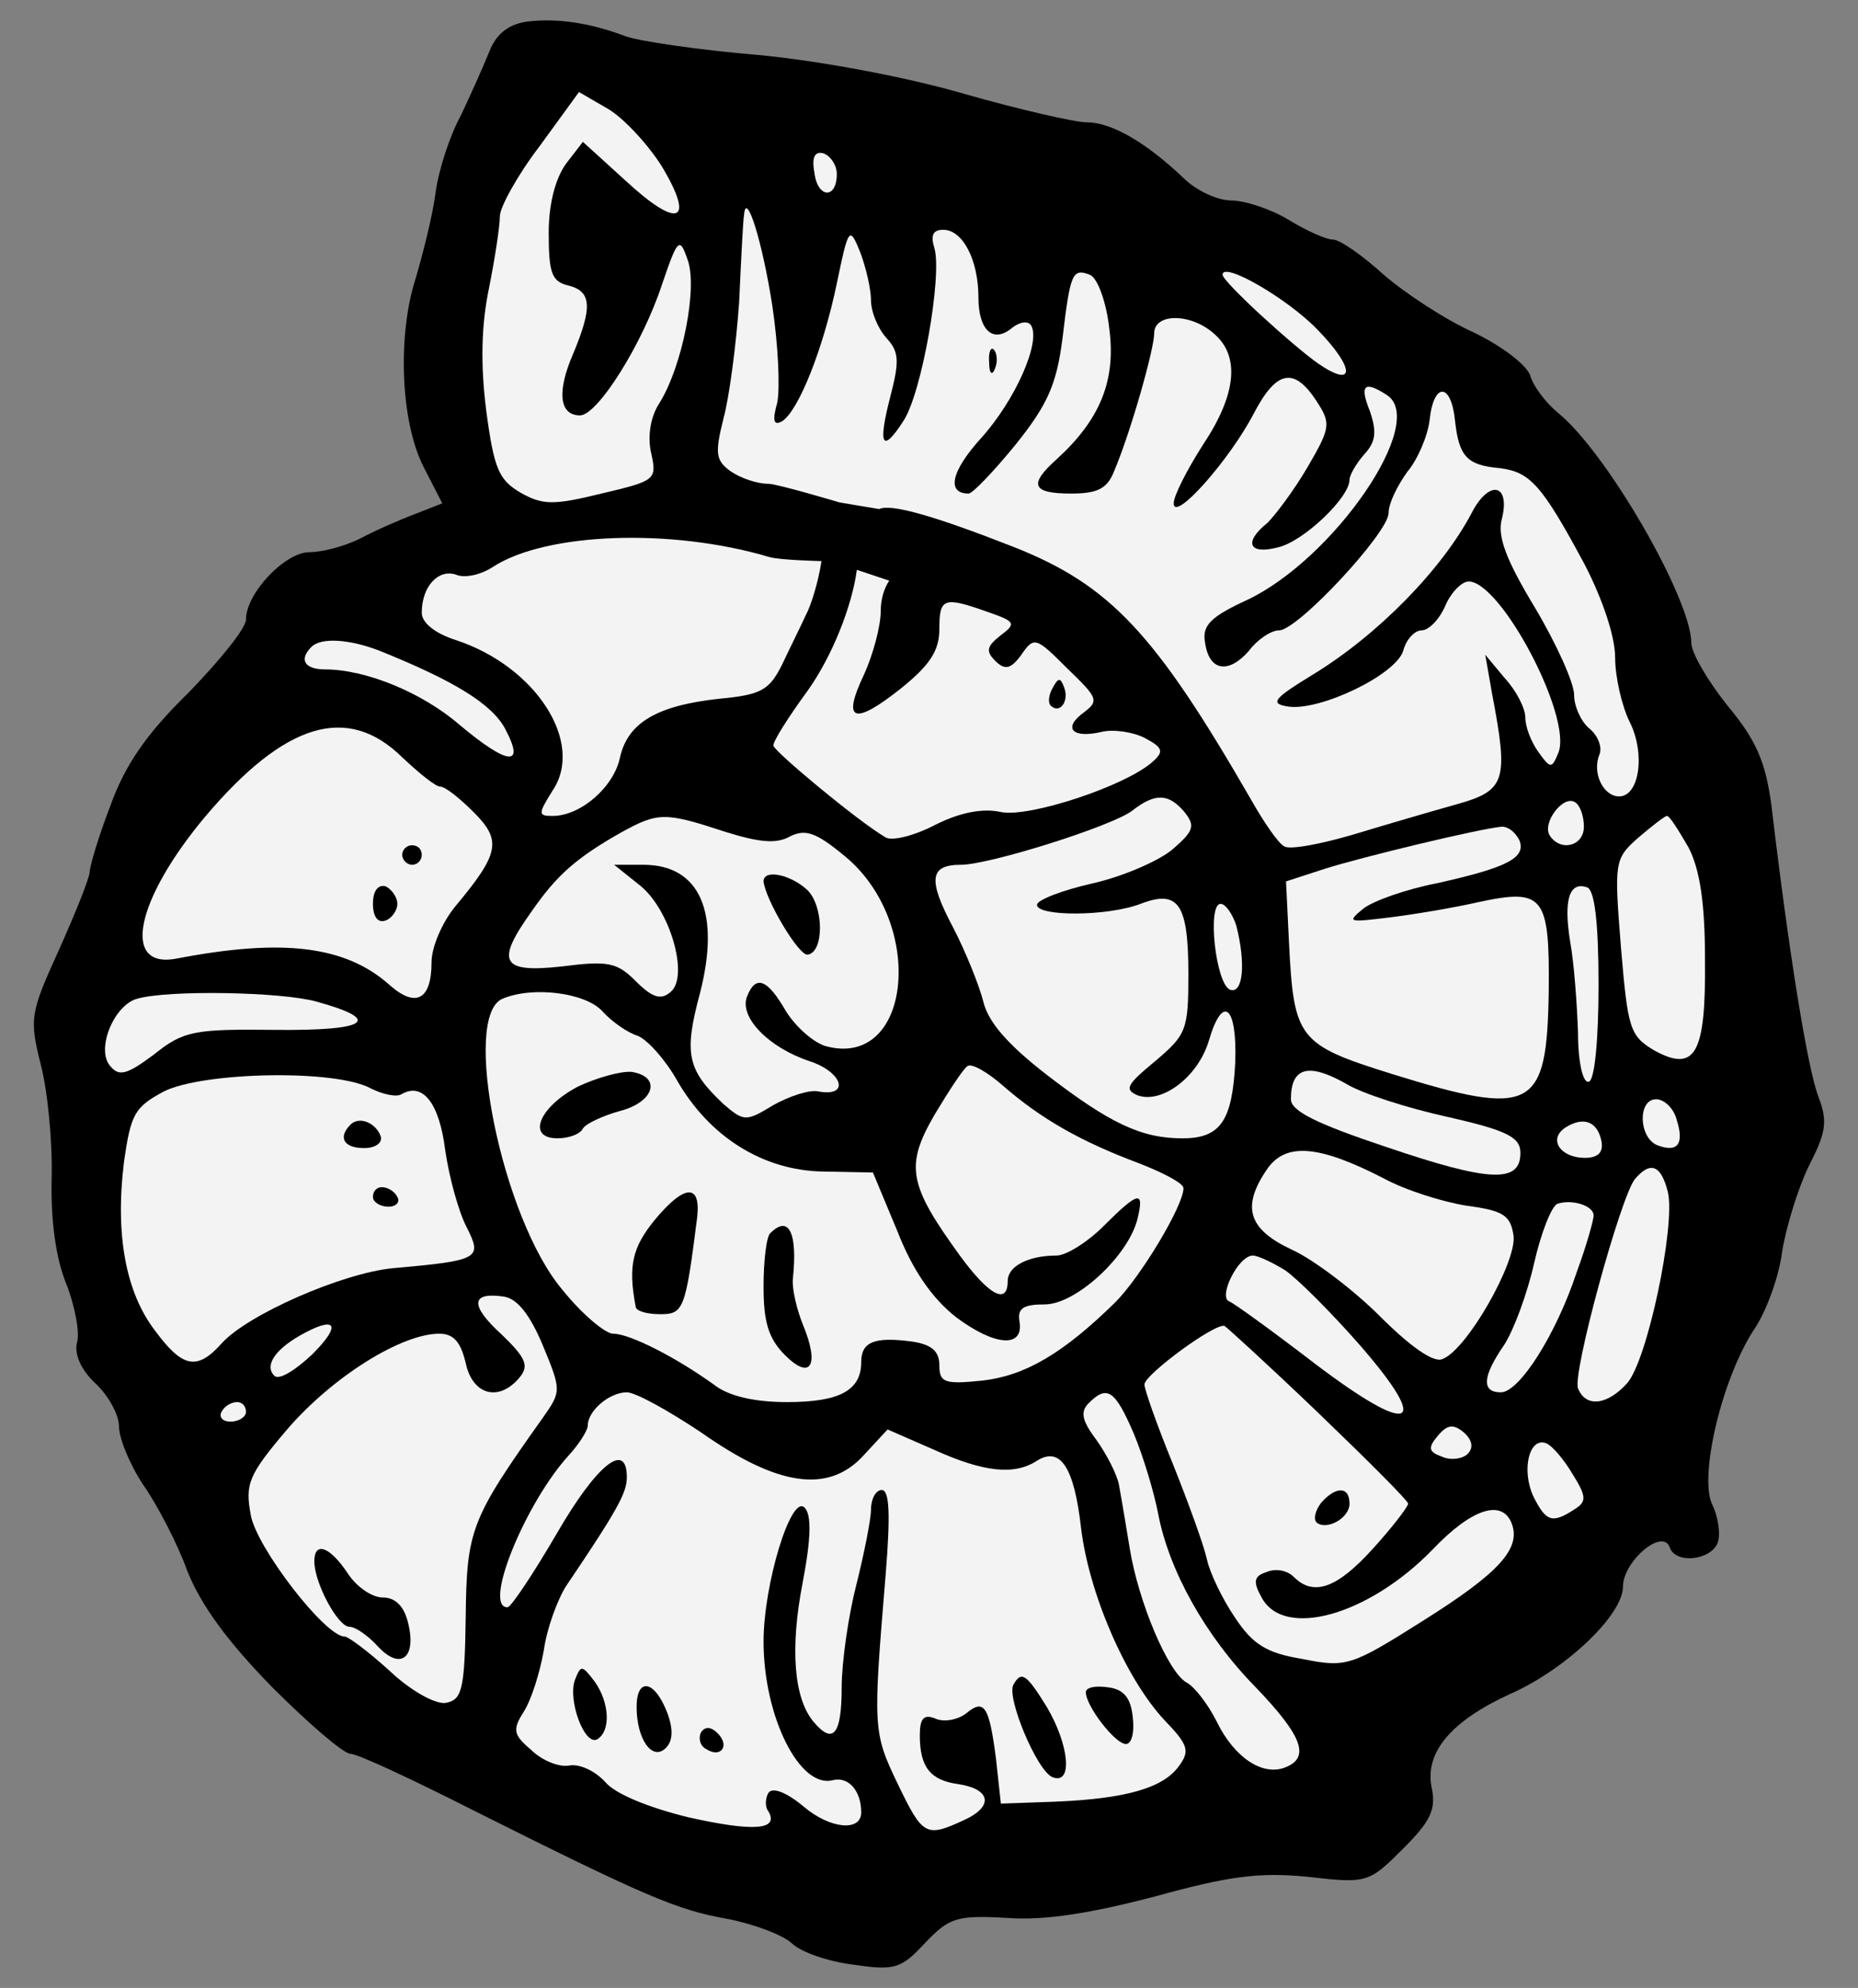 <?xml version="1.0" encoding="UTF-8" standalone="no"?>
<!DOCTYPE svg PUBLIC "-//W3C//DTD SVG 1.1//EN" "http://www.w3.org/Graphics/SVG/1.1/DTD/svg11.dtd">
<svg xmlns="http://www.w3.org/2000/svg" xmlns:xl="http://www.w3.org/1999/xlink" xmlns:dc="http://purl.org/dc/elements/1.1/" version="1.1" viewBox="40.5 59.888 283.5 303.223" width="283.5" height="303.223">
  <rect x="40.5" y="59.888" width="283.5" height="303.223" fill="#808080" stroke="none"/>
  <defs>
    <clipPath id="artboard_clip_path">
      <path d="M 40.5 59.888 L 324 59.888 L 324 363.112 L 40.5 363.112 Z"/>
    </clipPath>
  </defs>
  <g id="Snail_Shell_(1)" fill-opacity="1" stroke-opacity="1" stroke="none" fill="none" stroke-dasharray="none">
    <title>Snail Shell (1)</title>
    <g id="Snail_Shell_(1)_Layer_2" clip-path="url(#artboard_clip_path)">
      <title>Layer 2</title>
      <g id="Group_3">
        <g id="Graphic_52">
          <path d="M 120.797 63.199 C 117.966 63.646 116.177 65.136 115.134 67.818 C 114.24 70.053 112.303 74.374 110.813 77.504 C 109.174 80.484 107.386 85.848 106.939 89.425 C 106.492 92.852 105.002 98.663 103.959 102.24 C 101.127 110.882 101.574 124.144 105.151 131.148 L 107.982 136.661 L 103.81 138.3 C 101.425 139.194 97.7 140.833 95.465 142.025 C 93.081 143.217 89.654 144.112 87.716 144.112 C 83.991 144.112 78.031 150.37 78.031 154.393 C 78.031 155.734 74.007 160.652 69.239 165.569 C 62.832 171.828 59.553 176.596 57.318 182.854 C 55.53 187.474 54.189 192.093 54.189 192.838 C 54.189 193.732 52.103 198.947 49.57 204.61 C 45.099 214.445 44.95 215.19 46.738 222.342 C 47.782 226.365 48.527 234.114 48.378 239.627 C 48.229 245.886 48.974 251.697 50.613 255.721 C 51.954 259.148 52.699 263.171 52.252 264.661 C 51.805 266.449 52.848 268.834 55.083 270.92 C 57.02 272.708 58.659 275.688 58.659 277.476 C 58.659 279.264 60.298 283.288 62.385 286.417 C 64.471 289.397 67.6 295.357 69.09 299.53 C 71.176 304.745 75.2 310.259 82.054 317.262 C 87.567 322.775 92.932 327.395 93.975 327.395 C 95.018 327.395 103.363 331.269 112.75 336.037 C 138.678 349.001 143.744 351.236 151.493 352.578 C 155.367 353.323 159.838 354.962 161.328 356.303 C 162.669 357.644 166.99 359.134 170.864 359.581 C 176.974 360.475 178.017 360.177 181.593 356.303 C 185.318 352.429 186.362 351.982 194.11 352.429 C 199.922 352.876 207.074 351.683 216.76 349.15 C 228.085 346.021 232.704 345.425 240.154 346.17 C 249.095 347.213 249.393 347.064 254.608 341.849 C 258.781 337.676 259.675 335.888 258.93 332.461 C 257.887 327.097 262.059 322.328 270.851 318.305 C 279.344 314.58 288.136 306.235 288.136 301.914 C 288.136 298.04 294.245 292.824 295.288 295.953 C 296.183 298.487 301.547 297.891 302.59 295.208 C 303.037 294.016 302.739 291.334 301.696 289.248 C 299.759 284.778 303.335 269.728 308.401 262.277 C 310.041 259.744 311.978 254.529 312.425 250.803 C 313.021 247.078 314.809 241.267 316.448 237.839 C 319.13 232.624 319.428 230.985 317.938 227.111 C 316.299 222.789 313.468 205.355 310.786 182.705 C 309.891 176.149 308.55 172.871 304.08 167.506 C 301.1 163.781 298.567 159.46 298.567 157.97 C 298.567 151.264 285.603 128.763 278.152 122.803 C 276.364 121.313 274.427 118.78 273.98 117.141 C 273.384 115.501 269.659 112.67 265.337 110.584 C 261.016 108.647 254.906 104.624 251.628 101.792 C 248.35 98.812 244.923 96.428 243.88 96.428 C 242.837 96.428 239.856 95.087 237.174 93.448 C 234.492 91.809 230.469 90.468 228.383 90.468 C 226.296 90.468 223.018 88.978 221.081 87.04 C 215.27 81.527 210.054 78.547 206.329 78.547 C 204.541 78.547 196.047 76.61 187.703 74.225 C 179.06 71.692 165.649 69.159 156.112 68.265 C 147.172 67.52 138.082 66.179 135.996 65.434 C 130.483 63.348 125.416 62.603 120.797 63.199 Z" fill="black"/>
        </g>
        <g id="Graphic_51">
          <path d="M 141.658 85.55 C 146.576 93.895 143.893 94.789 135.996 87.487 L 129.439 81.527 L 126.906 84.805 C 125.267 87.04 124.224 90.915 124.224 95.385 C 124.224 101.494 124.671 102.836 127.204 103.432 C 130.781 104.326 130.93 106.71 127.949 113.862 C 125.416 119.674 125.863 123.25 128.992 123.25 C 131.675 123.25 138.529 112.372 141.509 103.283 C 143.893 96.279 144.192 95.981 145.384 99.408 C 147.023 103.581 144.639 115.799 141.062 121.462 C 139.721 123.548 139.274 126.528 139.87 129.061 C 140.764 133.085 140.466 133.234 132.271 135.171 C 124.969 136.959 123.33 136.959 119.903 135.022 C 116.625 133.085 115.879 131.446 114.687 122.505 C 113.793 115.352 113.942 109.392 115.134 103.73 C 116.028 99.259 116.774 94.342 116.774 92.852 C 116.774 91.511 119.456 86.593 122.883 82.123 L 128.843 73.927 L 133.463 76.61 C 135.847 78.1 139.572 82.123 141.658 85.55 Z" fill="#f3f3f3"/>
        </g>
        <g id="Graphic_50">
          <path d="M 168.182 86.444 C 168.182 90.319 165.202 90.17 164.755 86.146 C 164.308 83.762 164.904 82.868 166.245 83.315 C 167.288 83.762 168.182 85.103 168.182 86.444 Z" fill="#f3f3f3"/>
        </g>
        <g id="Graphic_49">
          <path d="M 157.9 144.857 C 142.85 140.386 123.777 141.131 115.73 146.347 C 113.942 147.539 111.409 148.135 110.068 147.539 C 107.386 146.645 104.853 149.327 104.853 153.35 C 104.853 154.84 106.79 156.479 110.068 157.522 C 122.287 161.546 129.737 173.169 124.82 180.47 C 122.585 184.046 122.585 184.344 124.82 184.344 C 129.141 184.344 134.208 179.874 135.102 175.404 C 136.294 170.188 140.615 167.506 150.301 166.463 C 156.708 165.867 157.9 165.122 159.838 161.248 C 161.03 158.715 162.669 155.436 163.414 153.797 C 164.308 152.158 165.351 148.582 165.798 145.751 C 165.815 145.658 165.833 145.565 165.851 145.474 C 165.851 145.474 159.474 145.328 157.9 144.857 Z M 171.24 146.807 C 170.519 152.262 167.511 159.952 163.712 165.271 C 160.881 169.145 158.497 172.871 158.497 173.616 C 158.646 174.51 171.311 185.089 175.633 187.623 C 176.676 188.219 180.103 187.325 183.232 185.686 C 187.107 183.748 190.534 183.152 193.216 183.748 C 197.537 184.642 212.438 179.725 216.462 176 C 218.101 174.51 217.952 173.914 215.121 172.424 C 213.333 171.53 210.352 171.082 208.564 171.53 C 204.094 172.573 202.604 170.933 205.882 168.549 C 208.266 166.761 207.968 166.314 203.349 161.844 C 198.58 157.075 198.282 156.926 196.345 159.758 C 194.706 161.993 193.812 162.142 192.322 160.652 C 190.832 159.162 191.13 158.417 193.216 156.777 C 195.6 154.989 195.451 154.691 191.13 153.201 C 184.424 150.817 183.828 151.115 183.828 155.883 C 183.828 159.162 182.338 161.397 177.868 164.973 C 170.715 170.635 168.927 169.89 172.355 162.738 C 173.696 159.758 174.888 155.436 174.888 153.052 C 174.888 151.301 175.386 149.621 176.186 148.456 Z M 174.648 137.534 C 176.449 136.663 183.201 138.619 195.302 143.366 C 209.905 149.178 216.76 156.479 231.363 181.811 C 233.3 185.238 235.535 188.517 236.429 188.964 C 237.174 189.56 241.943 188.666 247.009 187.176 C 251.926 185.686 259.079 183.599 262.804 182.556 C 270.255 180.47 270.702 178.98 268.168 165.718 L 267.125 159.758 L 270.106 163.334 C 271.894 165.271 273.235 167.953 273.235 169.294 C 273.235 170.784 274.129 173.02 275.172 174.51 C 277.109 177.192 277.258 177.192 278.301 174.659 C 280.387 169.145 269.51 148.582 264.592 148.582 C 263.549 148.582 261.91 150.221 261.016 152.307 C 260.122 154.393 258.483 156.032 257.44 156.032 C 256.397 156.032 255.055 157.373 254.608 159.162 C 253.416 162.887 241.794 168.4 237.025 167.655 C 234.194 167.208 234.79 166.463 240.899 162.738 C 250.883 156.628 260.569 146.645 265.039 138.151 C 267.721 132.936 271 133.681 269.659 139.045 C 268.913 141.727 270.404 145.453 274.725 152.605 C 278.003 158.119 280.685 164.079 280.685 165.867 C 280.685 167.655 281.728 169.89 282.921 170.933 C 284.262 171.977 285.007 173.765 284.56 174.957 C 283.368 177.788 285.156 181.364 287.54 181.364 C 290.669 181.364 291.563 174.808 289.179 170.039 C 287.987 167.655 286.944 163.185 286.944 160.205 C 286.944 156.926 285.007 151.264 282.324 146.049 C 275.768 133.83 273.98 131.893 269.361 131.297 C 264.294 130.85 263.102 129.508 262.506 123.995 C 261.91 118.184 259.228 118.184 258.632 123.995 C 258.334 126.379 256.844 129.956 255.205 131.893 C 253.714 133.979 252.373 136.661 252.373 138.151 C 252.373 141.131 238.515 156.032 235.684 156.032 C 234.492 156.032 232.406 157.373 231.065 159.162 C 227.936 162.738 224.955 162.291 224.359 157.821 C 223.912 155.287 225.253 153.946 230.767 151.413 C 244.029 145.155 258.483 124.144 252.075 120.121 C 248.648 117.886 247.903 118.631 249.542 122.654 C 250.585 125.783 250.436 127.273 248.648 129.21 C 247.456 130.552 246.413 132.34 246.413 133.085 C 246.413 135.767 239.409 142.472 235.535 143.366 C 231.065 144.559 230.171 142.621 233.896 139.641 C 235.088 138.449 237.919 134.724 240.005 131.148 C 243.582 125.038 243.582 124.442 241.347 121.015 C 237.919 115.799 235.237 116.396 231.81 122.952 C 228.085 130.105 219.591 139.641 219.591 136.661 C 219.591 135.469 221.677 131.446 224.061 127.72 C 229.128 120.121 229.724 114.309 225.849 110.882 C 222.273 107.604 216.611 107.604 216.611 110.733 C 216.611 113.117 213.034 125.783 210.501 131.744 C 209.458 134.426 207.968 135.171 203.945 135.171 C 197.984 135.171 197.388 133.83 201.71 129.956 C 208.415 123.846 210.799 117.886 209.756 109.988 C 209.309 105.965 207.968 102.24 206.776 101.792 C 204.094 100.749 203.796 101.643 202.604 111.627 C 201.71 118.482 200.369 121.611 195.451 127.72 C 192.173 131.744 188.895 135.171 188.299 135.171 C 184.871 135.171 185.617 131.744 190.236 126.677 C 195.451 120.866 199.326 112.074 197.835 109.541 C 197.388 108.796 196.196 108.945 195.004 109.839 C 192.024 112.372 189.789 110.286 189.789 105.22 C 189.789 99.557 187.405 94.938 184.424 94.938 C 182.785 94.938 182.487 95.832 183.083 97.769 C 184.275 101.941 181.146 119.972 178.315 124.144 C 175.037 129.21 174.441 127.72 176.378 120.27 C 177.719 115.054 177.719 113.564 175.782 111.478 C 174.441 109.988 173.398 107.455 173.398 105.667 C 173.398 104.028 172.653 100.749 171.758 98.365 C 170.119 94.342 169.97 94.491 168.182 103.134 C 166.096 113.117 162.371 122.505 159.838 124.144 C 158.497 124.889 158.348 123.995 159.093 121.313 C 159.54 119.078 159.242 112.521 158.348 106.561 C 156.857 96.875 154.324 88.68 154.026 92.703 C 153.877 93.448 153.579 99.557 153.281 105.965 C 152.834 112.372 151.791 120.419 150.897 123.697 C 149.556 129.061 149.705 130.105 151.94 131.744 C 153.43 132.787 155.963 133.681 157.751 133.681 C 159.082 133.681 168.634 136.532 168.634 136.532 Z" fill="#f3f3f3"/>
        </g>
        <g id="Graphic_48">
          <path d="M 241.496 110.137 C 247.307 116.097 247.307 119.227 241.645 115.352 C 237.621 112.521 227.042 102.836 227.042 101.792 C 227.042 99.706 236.876 105.369 241.496 110.137 Z" fill="#f3f3f3"/>
        </g>
        <g id="Graphic_47">
          <path d="M 98.445 159.162 C 109.919 163.781 115.73 167.357 117.668 171.231 C 120.648 176.894 117.966 176.596 110.664 170.486 C 105.002 165.569 96.359 161.993 90.101 161.993 C 86.971 161.993 86.077 160.503 88.014 158.566 C 89.505 157.075 93.826 157.373 98.445 159.162 Z" fill="#f3f3f3"/>
        </g>
        <g id="Graphic_46">
          <path d="M 101.872 175.404 C 104.406 177.788 106.939 179.874 107.684 179.874 C 108.429 179.874 110.664 181.662 112.75 183.748 C 117.072 188.07 116.774 190.007 109.919 198.202 C 107.982 200.587 106.343 204.312 106.343 206.696 C 106.343 212.358 103.959 213.7 99.935 210.123 C 93.23 204.163 83.693 202.971 67.451 206.1 C 58.957 207.739 61.193 197.159 71.772 184.493 C 83.991 170.039 93.528 167.208 101.872 175.404 Z" fill="#f3f3f3"/>
        </g>
        <g id="Graphic_45">
          <path d="M 221.23 183.748 C 222.869 185.835 222.72 186.58 219.442 189.411 C 217.356 191.199 211.842 193.583 207.223 194.626 C 202.604 195.669 198.729 197.159 198.729 197.904 C 198.729 199.693 209.458 199.693 214.525 197.755 C 220.336 195.52 221.826 197.755 221.826 208.484 C 221.826 216.978 221.528 217.723 216.76 221.746 C 212.438 225.322 211.991 226.067 214.078 226.962 C 217.803 228.303 223.316 224.13 224.955 218.617 C 227.042 211.464 229.277 213.252 228.979 221.895 C 228.532 230.836 226.743 233.518 220.932 233.518 C 214.674 233.518 209.905 231.283 200.22 223.832 C 194.259 219.213 191.279 215.786 190.534 212.656 C 189.938 210.272 187.852 205.057 185.915 201.332 C 182.04 194.03 182.338 191.795 187.107 191.795 C 191.428 191.795 209.905 185.984 213.184 183.599 C 216.76 180.768 218.846 180.917 221.23 183.748 Z" fill="#f3f3f3"/>
        </g>
        <g id="Graphic_44">
          <path d="M 282.175 185.984 C 282.175 188.964 278.599 189.858 276.96 187.325 C 275.768 185.387 279.046 181.066 280.834 182.258 C 281.579 182.705 282.175 184.344 282.175 185.984 Z" fill="#f3f3f3"/>
        </g>
        <g id="Graphic_43">
          <path d="M 151.046 186.729 C 156.261 188.368 158.944 188.666 161.03 187.474 C 163.414 186.282 165.053 186.878 169.374 190.454 C 181.742 200.587 179.656 222.789 166.692 219.511 C 164.755 219.064 161.924 216.531 160.434 214.147 C 157.602 209.229 155.814 208.484 154.473 211.911 C 153.281 215.041 157.751 219.66 164.01 221.746 C 169.076 223.385 170.268 227.26 165.351 226.365 C 164.01 226.067 160.881 227.111 158.497 228.452 C 154.324 230.985 154.026 230.985 150.897 228.303 C 145.384 223.087 144.788 220.703 147.321 211.315 C 150.45 199.096 147.321 191.795 138.678 191.795 L 134.208 191.795 L 137.933 194.775 C 142.701 198.351 145.682 208.782 142.85 211.166 C 141.36 212.507 140.019 212.06 137.486 209.527 C 134.655 206.696 133.314 206.398 126.31 207.292 C 116.923 208.335 116.028 206.696 121.691 198.798 C 125.416 193.434 128.396 190.752 135.251 186.878 C 140.913 183.748 141.956 183.748 151.046 186.729 Z" fill="#f3f3f3"/>
        </g>
        <g id="Graphic_42">
          <path d="M 298.12 189.113 C 299.908 192.54 300.653 197.755 300.653 206.249 C 300.802 220.703 299.163 223.534 292.904 220.107 C 289.179 217.872 288.881 216.829 287.838 204.461 C 286.795 191.348 286.795 190.901 290.52 187.623 C 292.606 185.835 294.543 184.344 294.841 184.344 C 295.288 184.344 296.63 186.58 298.12 189.113 Z" fill="#f3f3f3"/>
        </g>
        <g id="Graphic_41">
          <path d="M 272.341 188.07 C 273.384 190.752 270.404 192.242 259.675 194.626 C 255.055 195.52 249.989 197.308 248.499 198.5 C 245.966 200.587 246.264 200.587 252.373 199.842 C 256.099 199.394 262.357 198.351 266.231 197.457 C 276.066 195.371 276.96 196.563 276.811 211.166 C 276.513 229.197 274.427 230.389 252.82 223.683 C 238.515 219.213 237.919 218.319 237.174 203.567 L 236.727 194.328 L 242.688 192.391 C 248.35 190.603 266.231 186.282 269.659 185.984 C 270.702 185.984 271.745 186.878 272.341 188.07 Z" fill="#f3f3f3"/>
        </g>
        <g id="Graphic_40">
          <path d="M 284.411 210.123 C 284.411 218.468 283.815 224.726 282.921 224.875 C 282.026 225.173 281.281 221.895 281.281 217.425 C 281.132 213.103 280.685 206.845 280.089 203.567 C 279.046 197.159 279.94 194.328 282.623 195.222 C 283.815 195.52 284.411 200.587 284.411 210.123 Z" fill="#f3f3f3"/>
        </g>
        <g id="Graphic_39">
          <path d="M 229.128 201.034 C 230.618 206.845 230.171 211.464 228.234 210.868 C 225.998 210.123 224.657 197.755 226.743 197.755 C 227.489 197.755 228.532 199.245 229.128 201.034 Z" fill="#f3f3f3"/>
        </g>
        <g id="Graphic_38">
          <path d="M 88.76 212.656 C 99.041 215.488 96.657 217.127 82.501 216.978 C 70.133 216.829 68.494 217.127 64.024 220.703 C 59.851 223.832 58.659 224.13 57.318 222.491 C 55.083 219.958 57.914 213.103 61.491 212.209 C 66.259 210.868 83.395 211.166 88.76 212.656 Z" fill="#f3f3f3"/>
        </g>
        <g id="Graphic_37">
          <path d="M 132.42 214.147 C 133.91 215.786 136.294 217.425 137.784 217.872 C 139.274 218.468 141.956 221.448 143.744 224.577 C 148.662 233.22 156.857 238.435 166.096 238.584 L 173.696 238.733 L 177.421 247.674 C 179.805 253.783 182.785 257.956 186.362 260.787 C 192.322 265.257 196.792 265.555 196.047 261.383 C 195.749 259.446 196.643 258.85 199.922 258.85 C 204.69 258.85 212.736 251.399 214.078 245.737 C 215.121 241.416 214.227 241.565 208.862 246.929 C 206.478 249.313 203.2 251.399 201.71 251.399 C 197.388 251.399 194.259 253.038 194.259 255.274 C 194.259 258.999 191.428 257.509 186.958 251.399 C 179.06 240.521 178.613 237.69 183.083 229.942 C 185.318 226.216 187.554 222.789 188.15 222.491 C 188.746 222.044 191.13 223.385 193.514 225.471 C 199.475 230.687 205.733 234.114 214.078 237.243 C 217.952 238.733 221.081 240.372 221.081 241.118 C 221.081 243.8 214.525 254.678 210.65 258.552 C 202.753 266.3 196.941 269.728 190.385 270.473 C 184.573 271.069 183.828 270.771 183.828 268.088 C 183.828 266.002 182.636 264.959 179.656 264.512 C 173.994 263.767 171.908 264.512 171.908 267.641 C 171.908 271.963 168.629 273.751 160.583 273.751 C 155.665 273.751 151.642 272.857 149.407 271.069 C 143.595 266.896 136.592 263.32 134.059 263.32 C 132.867 263.32 129.29 260.34 126.31 256.615 C 117.072 245.737 110.813 214.743 117.221 212.209 C 121.84 210.272 129.886 211.315 132.42 214.147 Z" fill="#f3f3f3"/>
        </g>
        <g id="Graphic_36">
          <path d="M 97.104 225.918 C 98.892 226.812 100.978 227.26 101.723 226.812 C 105.002 224.875 107.535 228.154 108.429 235.306 C 109.025 239.478 110.515 244.843 111.707 247.078 C 114.091 251.846 113.793 252.144 100.382 253.336 C 92.783 254.081 78.329 260.34 74.305 264.81 C 70.58 268.983 68.345 268.536 64.173 262.873 C 59.702 257.062 58.063 248.27 59.404 237.243 C 60.447 229.793 61.044 228.75 65.514 226.365 C 71.474 223.385 91.74 222.938 97.104 225.918 Z" fill="#f3f3f3"/>
        </g>
        <g id="Graphic_35">
          <path d="M 246.115 225.322 C 248.35 226.663 255.205 228.899 261.314 230.24 C 270.553 232.326 272.49 233.369 272.49 235.753 C 272.49 240.372 267.87 240.223 252.075 234.859 C 241.347 231.283 237.472 229.346 237.472 227.558 C 237.472 222.64 240.154 221.895 246.115 225.322 Z" fill="#f3f3f3"/>
        </g>
        <g id="Graphic_34">
          <path d="M 296.332 230.687 C 297.524 234.412 296.481 235.753 293.351 234.561 C 290.52 233.369 290.371 227.558 293.202 227.558 C 294.394 227.558 295.884 228.899 296.332 230.687 Z" fill="#f3f3f3"/>
        </g>
        <g id="Graphic_33">
          <path d="M 284.858 233.965 C 285.156 235.604 284.411 236.498 282.324 236.498 C 278.599 236.498 276.662 233.667 279.344 231.879 C 282.175 230.091 284.262 230.985 284.858 233.965 Z" fill="#f3f3f3"/>
        </g>
        <g id="Graphic_32">
          <path d="M 251.628 239.627 C 254.906 241.416 260.569 243.204 264.294 243.8 C 269.957 244.545 271 245.29 271.447 248.419 C 271.894 252.442 264.294 265.853 260.569 267.194 C 259.228 267.79 255.652 265.257 251.032 260.638 C 247.009 256.615 240.899 251.995 237.621 250.505 C 230.916 247.376 229.873 243.949 233.896 238.137 C 236.727 234.114 241.794 234.561 251.628 239.627 Z" fill="#f3f3f3"/>
        </g>
        <g id="Graphic_31">
          <path d="M 294.99 241.714 C 296.183 246.78 291.861 267.492 288.732 270.92 C 285.752 274.198 282.474 274.645 281.281 271.665 C 280.387 269.43 287.689 242.757 289.924 239.776 C 292.308 236.945 293.947 237.541 294.99 241.714 Z" fill="#f3f3f3"/>
        </g>
        <g id="Graphic_30">
          <path d="M 283.666 245.29 C 283.666 245.886 282.623 249.76 281.132 253.783 C 278.003 263.32 272.341 272.261 269.51 272.261 C 266.529 272.261 266.678 269.877 269.957 265.108 C 271.447 262.873 273.533 257.211 274.576 252.591 C 275.619 247.972 277.258 243.8 278.152 243.502 C 280.387 242.757 283.666 243.8 283.666 245.29 Z" fill="#f3f3f3"/>
        </g>
        <g id="Graphic_29">
          <path d="M 236.578 253.634 C 238.515 254.976 243.582 260.042 247.903 264.959 C 259.079 277.774 255.95 279.115 241.198 267.939 C 234.79 263.022 228.83 258.701 228.085 258.403 C 226.296 257.807 229.426 251.399 231.661 251.399 C 232.406 251.399 234.641 252.442 236.578 253.634 Z" fill="#f3f3f3"/>
        </g>
        <g id="Graphic_28">
          <path d="M 123.33 265.108 C 126.161 271.963 126.161 272.112 123.33 276.135 C 112.303 291.632 111.707 293.271 111.558 306.533 C 111.409 317.858 110.962 319.199 108.429 319.646 C 106.79 319.795 103.065 317.709 99.935 314.729 C 96.806 311.898 93.677 309.513 93.081 309.513 C 90.101 309.513 79.67 295.953 78.776 291.036 C 77.882 286.268 78.329 284.927 84.438 277.774 C 91.293 269.877 101.723 263.32 107.535 263.32 C 109.77 263.32 110.813 264.661 111.558 267.79 C 112.601 272.708 116.625 273.751 119.754 270.026 C 121.244 268.237 120.797 267.045 117.072 263.469 C 112.154 258.999 112.303 256.913 117.37 257.658 C 119.456 257.956 121.393 260.489 123.33 265.108 Z" fill="#f3f3f3"/>
        </g>
        <g id="Graphic_27">
          <path d="M 88.163 266.449 C 85.63 268.834 83.097 270.473 82.352 269.728 C 80.862 268.237 82.352 265.853 86.226 263.618 C 91.74 260.489 92.783 261.83 88.163 266.449 Z" fill="#f3f3f3"/>
        </g>
        <g id="Graphic_26">
          <path d="M 241.794 275.539 C 249.244 282.692 255.354 288.801 255.354 289.248 C 255.354 289.695 252.969 292.824 249.989 296.103 C 244.476 302.212 240.899 303.404 237.919 300.424 C 236.876 299.381 235.088 299.083 233.747 299.679 C 231.81 300.275 231.661 301.169 233.002 303.553 C 236.429 309.961 249.393 306.235 259.079 296.252 C 265.039 289.993 269.659 288.503 271.149 292.228 C 272.639 296.103 269.212 299.828 257.589 307.129 C 246.711 313.984 245.966 314.282 239.26 312.941 C 233.747 312.047 231.661 310.706 228.979 306.682 C 227.042 303.851 225.104 299.828 224.657 297.742 C 224.21 295.655 221.826 289.099 219.442 283.139 C 217.058 277.327 215.121 271.814 215.121 271.069 C 215.121 269.579 225.849 261.681 227.34 262.128 C 227.787 262.426 234.343 268.387 241.794 275.539 Z" fill="#f3f3f3"/>
        </g>
        <g id="Graphic_25">
          <path d="M 147.47 278.37 C 159.093 286.566 166.841 287.758 172.206 281.946 L 175.931 277.923 L 183.083 281.052 C 190.683 284.48 195.302 284.927 198.729 282.692 C 202.306 280.456 204.392 283.735 205.435 292.824 C 206.627 302.957 212.289 315.921 218.101 322.179 C 221.826 326.054 222.124 326.948 220.336 329.332 C 217.952 332.61 212.289 334.249 201.561 334.696 L 193.216 334.994 L 192.471 328.14 C 191.428 320.093 190.683 318.901 187.852 321.285 C 186.66 322.179 184.573 322.626 183.232 322.03 C 181.444 321.285 180.848 322.03 180.848 324.564 C 180.848 329.481 182.487 331.418 186.66 332.014 C 191.726 332.759 192.173 335.441 187.554 337.527 C 181.742 340.21 181.295 339.912 177.421 331.865 C 173.696 324.116 173.696 323.371 175.633 300.126 C 176.378 290.887 176.229 287.162 175.037 287.162 C 174.143 287.162 173.398 288.503 173.398 290.142 C 173.398 291.632 172.355 296.848 171.162 301.616 C 169.97 306.235 168.927 313.388 168.927 317.262 C 168.927 324.564 167.586 326.054 164.606 322.477 C 161.626 318.901 161.03 311.302 162.967 301.318 C 164.308 294.314 164.308 290.887 163.265 289.844 C 161.179 287.758 157.006 301.616 157.006 310.259 C 157.006 321.732 162.52 332.759 167.586 331.418 C 169.97 330.822 171.908 333.057 171.908 336.335 C 171.908 339.316 167.139 338.869 163.116 335.441 C 160.434 333.206 158.348 332.461 157.751 333.355 C 157.304 334.1 157.155 335.441 157.751 336.186 C 159.391 339.018 155.516 339.316 145.533 337.08 C 139.423 335.59 134.357 333.504 132.867 331.716 C 131.377 330.077 128.992 328.885 127.353 329.183 C 125.863 329.481 123.181 328.438 121.542 326.799 C 118.711 324.415 118.711 323.67 120.499 320.838 C 121.542 319.199 122.883 315.027 123.479 311.6 C 123.926 308.321 125.565 303.851 126.906 301.765 C 134.655 290.291 136.145 287.609 136.145 285.225 C 136.145 279.562 131.526 283.288 125.416 293.867 C 121.84 299.977 118.562 304.894 117.966 305.043 C 114.091 305.192 120.648 289.099 127.353 281.797 C 128.843 280.158 130.185 278.072 130.185 277.327 C 130.185 275.092 133.463 272.261 136.145 272.261 C 137.486 272.261 142.552 275.092 147.47 278.37 Z" fill="#f3f3f3"/>
        </g>
        <g id="Graphic_24">
          <path d="M 213.482 278.519 C 214.972 282.095 216.611 287.609 217.207 290.738 C 218.846 299.381 224.359 309.364 232.108 317.262 C 239.26 324.713 240.452 327.991 236.578 329.481 C 233.151 330.822 228.83 327.991 226.147 322.477 C 224.806 319.795 222.72 317.113 221.528 316.517 C 218.697 314.878 214.227 304.298 212.885 296.103 C 212.289 292.377 211.544 288.056 211.246 286.417 C 210.948 284.778 209.309 281.648 207.819 279.562 C 205.584 276.582 205.286 275.241 206.627 273.9 C 209.458 271.069 210.65 271.963 213.482 278.519 Z" fill="#f3f3f3"/>
        </g>
        <g id="Graphic_23">
          <path d="M 78.031 275.241 C 78.031 275.986 76.988 276.731 75.647 276.731 C 74.454 276.731 73.858 275.986 74.305 275.241 C 74.752 274.347 75.796 273.751 76.69 273.751 C 77.435 273.751 78.031 274.347 78.031 275.241 Z" fill="#f3f3f3"/>
        </g>
        <g id="Graphic_22">
          <path d="M 264.443 281.648 C 263.698 282.394 261.91 282.692 260.569 282.095 C 258.483 281.35 258.334 280.754 259.824 278.966 C 261.314 277.178 262.208 277.029 263.847 278.37 C 265.188 279.562 265.337 280.754 264.443 281.648 Z" fill="#f3f3f3"/>
        </g>
        <g id="Graphic_21">
          <path d="M 280.387 284.629 C 282.623 288.205 282.623 288.95 280.685 290.142 C 277.258 292.377 276.364 291.93 274.427 288.056 C 272.639 284.033 273.831 279.115 276.364 280.009 C 277.258 280.307 279.046 282.394 280.387 284.629 Z" fill="#f3f3f3"/>
        </g>
        <g id="Graphic_20">
          <path d="M 191.428 115.203 C 191.428 116.843 191.875 117.29 192.322 116.097 C 192.769 115.054 192.62 113.713 192.173 113.266 C 191.726 112.67 191.279 113.564 191.428 115.203 Z" fill="black"/>
        </g>
        <g id="Graphic_19">
          <path d="M 201.114 164.824 C 200.518 165.867 200.369 167.059 200.816 167.506 C 202.157 168.847 203.647 166.91 202.902 164.824 C 202.306 163.185 202.008 163.185 201.114 164.824 Z" fill="black"/>
        </g>
        <g id="Graphic_18">
          <path d="M 101.872 190.305 C 101.872 191.05 102.618 191.795 103.363 191.795 C 104.257 191.795 104.853 191.05 104.853 190.305 C 104.853 189.411 104.257 188.815 103.363 188.815 C 102.618 188.815 101.872 189.411 101.872 190.305 Z" fill="black"/>
        </g>
        <g id="Graphic_17">
          <path d="M 97.402 197.755 C 97.402 199.693 98.147 200.736 99.339 200.289 C 100.233 199.991 101.127 198.798 101.127 197.755 C 101.127 196.712 100.233 195.52 99.339 195.073 C 98.147 194.775 97.402 195.818 97.402 197.755 Z" fill="black"/>
        </g>
        <g id="Graphic_16">
          <path d="M 157.006 194.328 C 157.304 197.159 162.371 205.653 163.712 205.504 C 166.245 205.206 166.245 198.202 163.712 195.669 C 161.179 193.285 157.006 192.391 157.006 194.328 Z" fill="black"/>
        </g>
        <g id="Graphic_15">
          <path d="M 128.694 225.62 C 122.734 228.75 120.797 233.518 125.565 233.518 C 127.204 233.518 128.992 232.922 129.439 232.028 C 129.886 231.283 132.42 230.091 135.102 229.346 C 140.317 228.005 141.509 224.13 136.89 223.385 C 135.251 223.236 131.526 224.279 128.694 225.62 Z" fill="black"/>
        </g>
        <g id="Graphic_14">
          <path d="M 140.466 245.886 C 137.039 250.058 136.294 252.889 137.486 259.148 C 137.486 259.893 139.274 260.34 141.211 260.34 C 144.788 260.34 145.086 259.744 146.874 245.588 C 147.47 240.372 144.937 240.521 140.466 245.886 Z" fill="black"/>
        </g>
        <g id="Graphic_13">
          <path d="M 158.05 247.972 C 157.453 248.419 157.006 252.144 157.006 256.168 C 157.006 261.532 157.751 264.065 160.285 266.598 C 164.159 270.473 165.649 268.237 162.967 261.83 C 162.073 259.595 161.328 256.466 161.477 254.976 C 162.222 247.972 160.881 245.141 158.05 247.972 Z" fill="black"/>
        </g>
        <g id="Graphic_12">
          <path d="M 93.975 231.432 C 92.038 233.369 92.932 235.008 96.061 235.008 C 97.7 235.008 98.892 234.263 98.594 233.22 C 97.849 231.134 95.316 230.091 93.975 231.432 Z" fill="black"/>
        </g>
        <g id="Graphic_11">
          <path d="M 97.402 242.459 C 97.402 243.204 98.445 243.949 99.786 243.949 C 100.978 243.949 101.574 243.204 101.127 242.459 C 100.68 241.565 99.637 240.969 98.743 240.969 C 97.998 240.969 97.402 241.565 97.402 242.459 Z" fill="black"/>
        </g>
        <g id="Graphic_10">
          <path d="M 88.461 298.04 C 88.461 301.318 92.038 308.023 93.826 308.023 C 94.72 308.023 96.657 309.364 98.147 311.004 C 101.574 314.729 104.108 312.792 102.767 307.427 C 102.17 304.894 100.829 303.553 98.892 303.553 C 97.253 303.553 94.869 301.914 93.528 299.828 C 90.846 295.804 88.461 294.91 88.461 298.04 Z" fill="black"/>
        </g>
        <g id="Graphic_9">
          <path d="M 242.092 289.099 C 241.198 290.291 240.899 291.483 241.347 292.079 C 242.837 293.42 246.413 291.483 246.413 289.248 C 246.413 286.566 244.327 286.566 242.092 289.099 Z" fill="black"/>
        </g>
        <g id="Graphic_8">
          <path d="M 128.247 316.07 C 127.055 319.199 129.737 326.352 131.675 325.16 C 133.761 323.818 133.463 319.497 131.228 316.368 C 129.29 313.835 129.141 313.835 128.247 316.07 Z" fill="black"/>
        </g>
        <g id="Graphic_7">
          <path d="M 195.153 316.815 C 193.961 318.603 198.729 330.077 201.114 330.971 C 204.243 332.163 203.647 326.054 200.22 320.242 C 197.09 315.176 196.345 314.729 195.153 316.815 Z" fill="black"/>
        </g>
        <g id="Graphic_6">
          <path d="M 137.635 320.242 C 137.635 325.16 140.019 328.587 142.105 326.501 C 143.148 325.458 143.297 323.67 142.254 320.987 C 140.317 316.07 137.635 315.772 137.635 320.242 Z" fill="black"/>
        </g>
        <g id="Graphic_5">
          <path d="M 206.18 318.007 C 206.18 320.093 210.65 325.905 212.289 325.905 C 213.184 325.905 213.631 324.116 213.333 321.732 C 213.034 318.901 211.991 317.56 209.607 317.262 C 207.67 316.964 206.18 317.262 206.18 318.007 Z" fill="black"/>
        </g>
        <g id="Graphic_4">
          <path d="M 147.47 324.116 C 147.023 325.011 147.321 326.203 148.215 326.65 C 150.45 328.14 151.94 326.203 150.003 324.266 C 148.96 323.222 148.066 323.222 147.47 324.116 Z" fill="black"/>
        </g>
      </g>
    </g>
  </g>
</svg>
